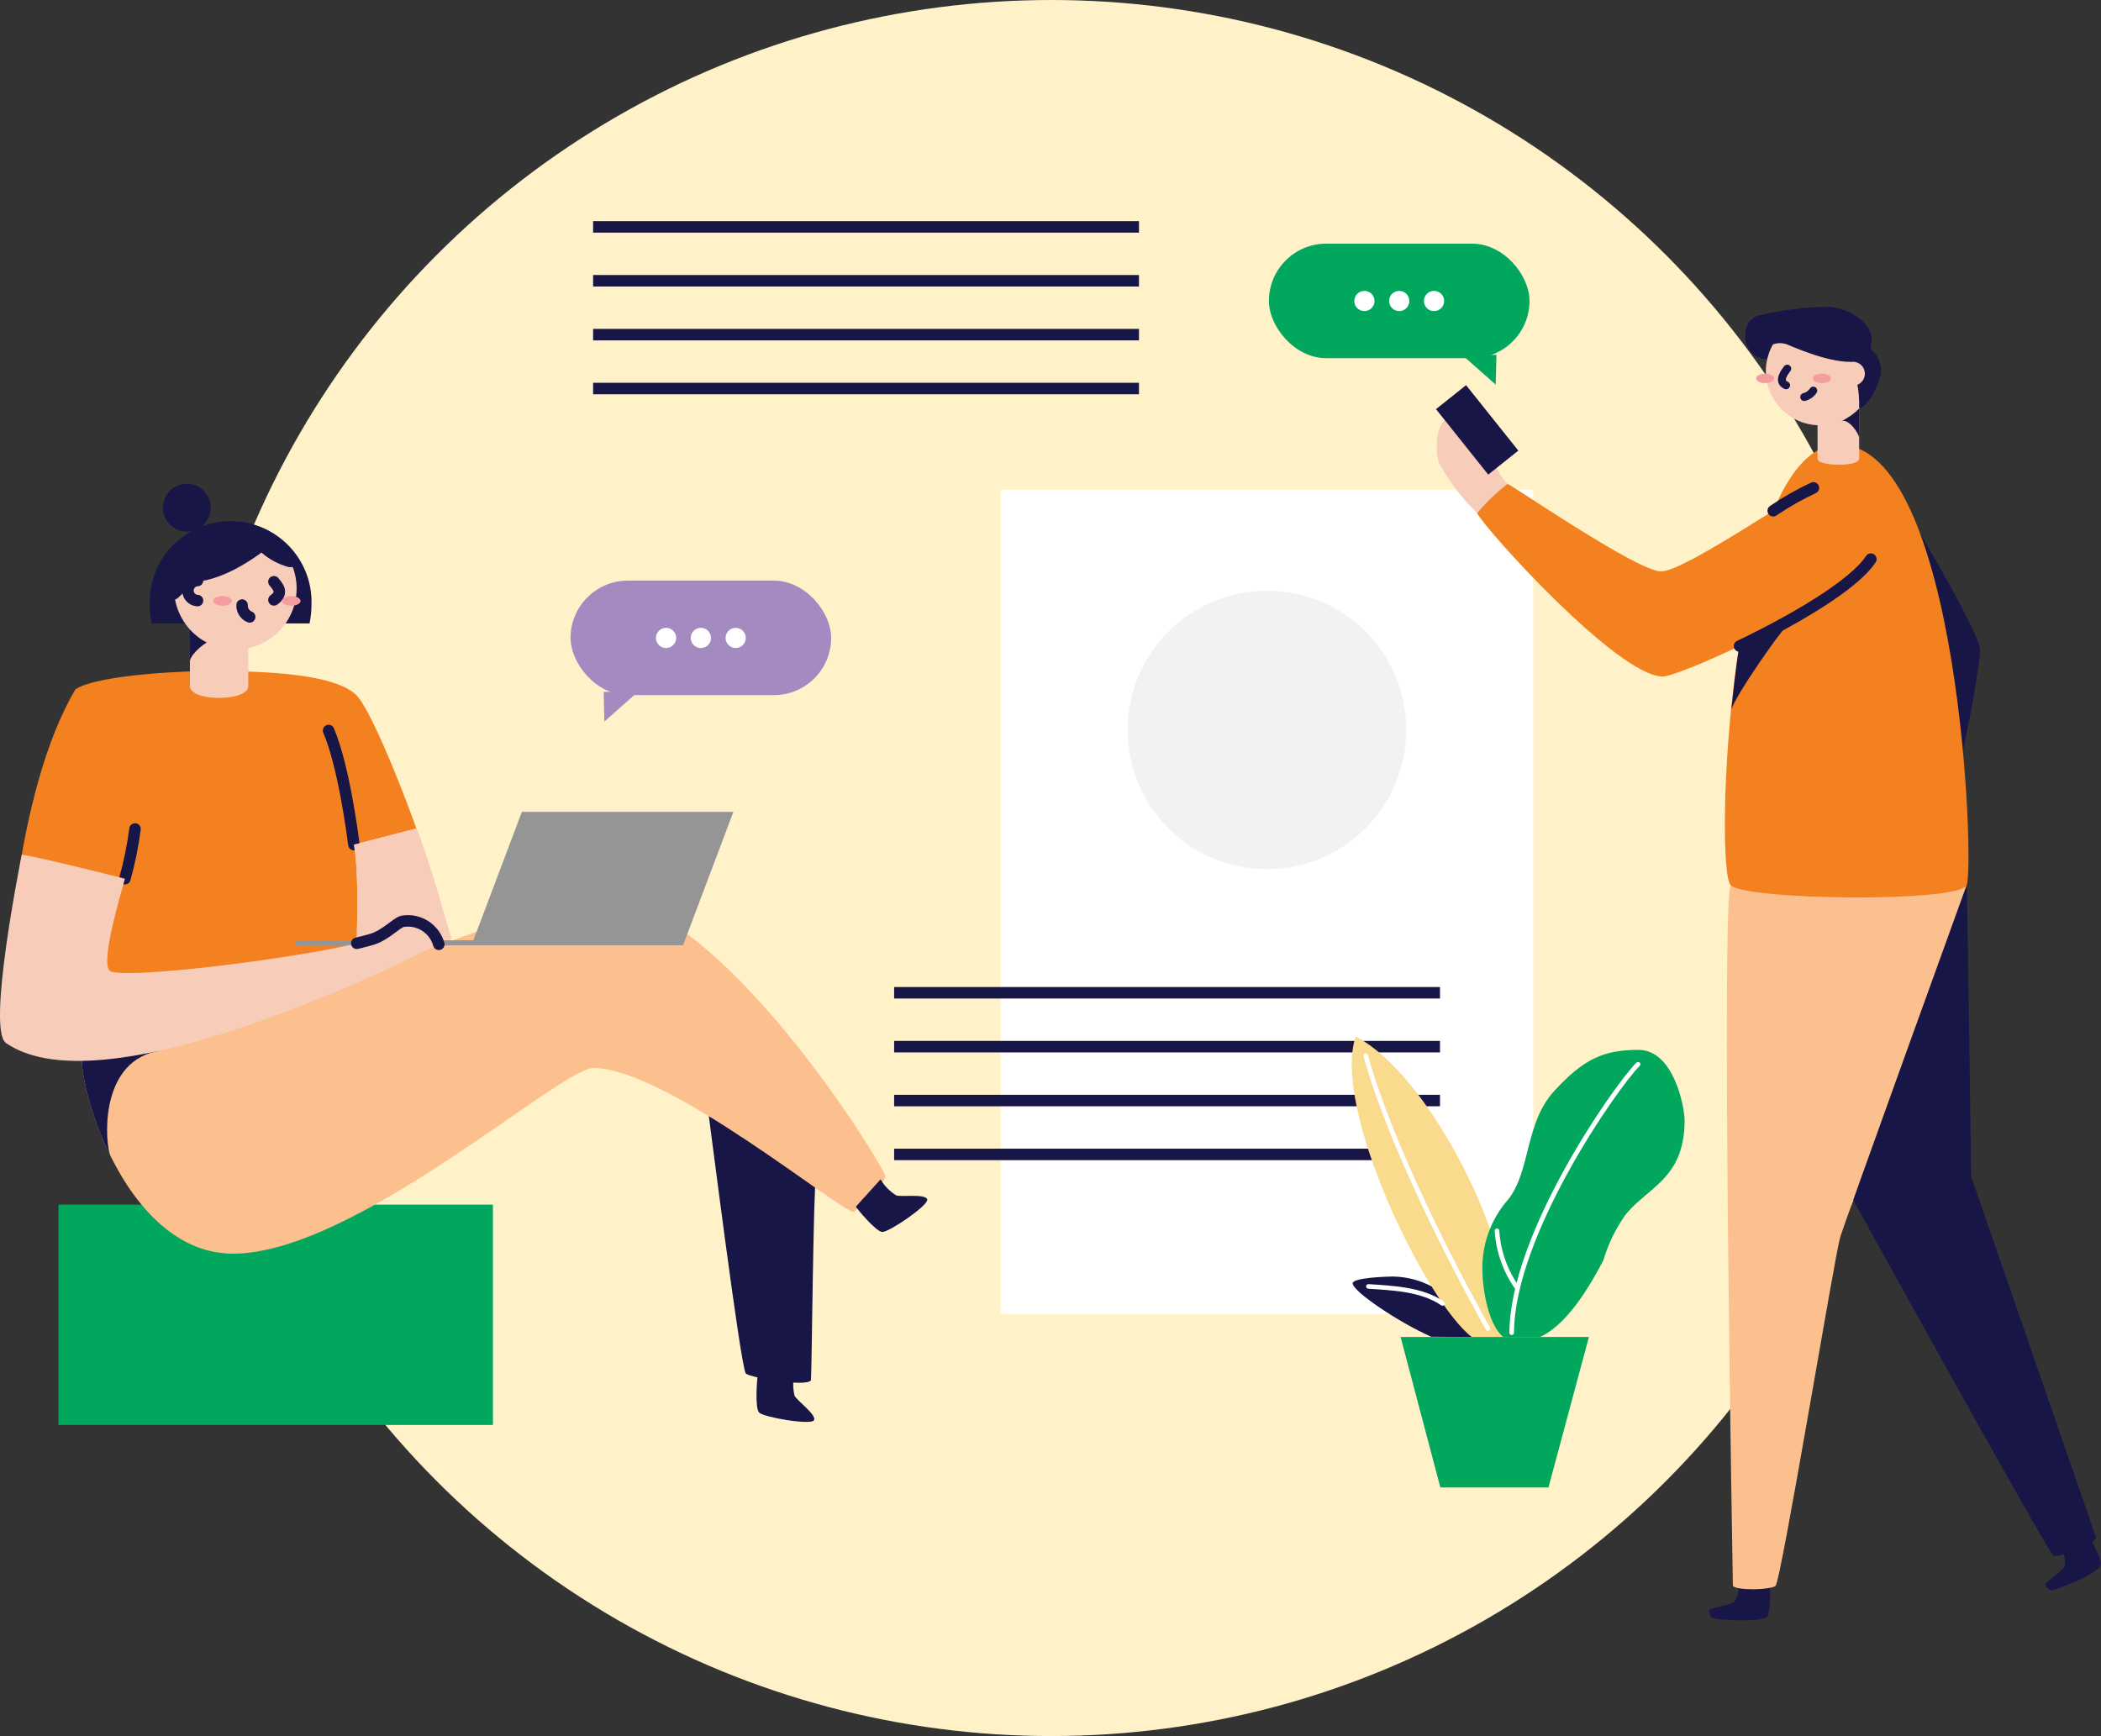 <?xml version="1.0" encoding="UTF-8"?><svg id="Layer_2" xmlns="http://www.w3.org/2000/svg" viewBox="0 0 182.86 151.13"><rect x="0" y="0" width="182.86" height="151.13" fill="#333333" stroke="none"/><defs><style>.cls-1,.cls-2,.cls-3,.cls-4{stroke:#181547;}.cls-1,.cls-2,.cls-3,.cls-4,.cls-5{fill:none;}.cls-1,.cls-2,.cls-3,.cls-5{stroke-linecap:round;}.cls-1,.cls-5{stroke-linejoin:round;}.cls-6{fill:#f2f2f2;}.cls-7{fill:#f7cdba;}.cls-8{fill:#00a75d;}.cls-9{fill:#f59c9f;}.cls-10{fill:#f48120;}.cls-11{fill:#fbc08d;}.cls-12{fill:#fff;}.cls-13{fill:#fff2c9;}.cls-14{fill:#fadb8d;}.cls-15{fill:#181547;}.cls-16{fill:#a38bc1;}.cls-17{fill:#959595;}.cls-2{stroke-width:.69px;}.cls-2,.cls-3,.cls-4{stroke-miterlimit:10;}.cls-5{stroke:#fff;stroke-width:.4px;}</style></defs><g id="Layer_1-2"><g id="ilustracao-cena-04"><g id="Background"><circle id="Elipse_67" class="cls-13" cx="91.5" cy="75.56" r="75.56"/></g><rect id="Retângulo_108" class="cls-12" x="87.1" y="42.62" width="46.34" height="71.75"/><line id="Linha_19" class="cls-4" x1="77.82" y1="86.42" x2="125.33" y2="86.42"/><line id="Linha_20" class="cls-4" x1="77.82" y1="91.11" x2="125.33" y2="91.11"/><line id="Linha_21" class="cls-4" x1="77.82" y1="95.8" x2="125.33" y2="95.8"/><line id="Linha_22" class="cls-4" x1="77.82" y1="100.49" x2="125.33" y2="100.49"/><circle id="Elipse_68" class="cls-6" cx="110.27" cy="63.54" r="12.12"/><line id="Linha_23" class="cls-4" x1="51.62" y1="19.75" x2="99.13" y2="19.75"/><line id="Linha_24" class="cls-4" x1="51.62" y1="24.44" x2="99.13" y2="24.44"/><line id="Linha_25" class="cls-4" x1="51.62" y1="29.13" x2="99.13" y2="29.13"/><line id="Linha_26" class="cls-4" x1="51.62" y1="33.82" x2="99.13" y2="33.82"/><path id="Caminho_133" class="cls-16" d="m52.6,62.81l2.93-2.59h-2.99l.06,2.59Z"/><rect id="Retângulo_109" class="cls-16" x="49.66" y="50.54" width="22.68" height="9.97" rx="4.99" ry="4.99"/><circle id="Elipse_69" class="cls-12" cx="57.97" cy="55.53" r=".88"/><circle id="Elipse_70" class="cls-12" cx="61" cy="55.53" r=".88"/><circle id="Elipse_71" class="cls-12" cx="64.03" cy="55.53" r=".88"/><path id="Caminho_134" class="cls-8" d="m130.18,33.48l-2.93-2.59h2.99l-.06,2.59Z"/><rect id="Retângulo_110" class="cls-8" x="110.44" y="21.21" width="22.68" height="9.97" rx="4.99" ry="4.99"/><circle id="Elipse_72" class="cls-12" cx="124.81" cy="26.2" r=".88"/><circle id="Elipse_73" class="cls-12" cx="121.78" cy="26.2" r=".88"/><circle id="Elipse_74" class="cls-12" cx="118.75" cy="26.2" r=".88"/><path id="Caminho_135" class="cls-15" d="m128.69,116.38v-.2l-.47-.59-1.08-1.32-1.15-1.4s-1.11-.77-1.4-.9c-1.02-.53-2.14-.82-3.29-.85-.75,0-3.57.11-3.57.59,0,.7,3.94,3.36,6.83,4.65,1.27.02,4.14.02,4.14.02Z"/><path id="Caminho_136" class="cls-14" d="m128.09,116.38c-4.01-3.09-12.2-19.91-10.1-26.15,4.47,2.28,9.37,10.13,11.69,16.76.12.43.22.87.3,1.31l.94,4.3.23,3.78h-3.05Z"/><path id="Caminho_137" class="cls-8" d="m130.83,116.38c-1.35-1.1-1.79-4.35-1.8-5.57-.12-2.36.7-4.67,2.26-6.43,1.94-2.49,1.42-6.63,3.99-9.42,2.57-2.79,4.28-3.57,7.33-3.57s4.02,4.95,4.01,6.2c-.04,5.03-3.2,5.74-5.13,8.13-.86,1.21-1.52,2.55-1.94,3.98-2.27,4.38-4.12,6.03-5.49,6.67"/><path id="Caminho_138" class="cls-5" d="m131.57,116.01c.04-8.57,9.07-21.44,11-23.37"/><path id="Caminho_139" class="cls-5" d="m132.06,112.12c-1.04-1.46-1.66-3.19-1.77-4.98"/><path id="Caminho_140" class="cls-5" d="m129.5,115.64c-1.42-2.51-8.13-14.74-10.64-23.75"/><path id="Caminho_141" class="cls-8" d="m134.08,116.38h4.21l-3.52,13.1h-9.41l-3.46-13.1h12.18"/><path id="Caminho_142" class="cls-5" d="m119.1,111.98c2.05.14,4.63.23,6.45,1.48"/><g id="Woman"><rect id="Retângulo_111" class="cls-8" x="5.09" y="104.86" width="37.81" height="19.18"/><path id="Caminho_143-2" class="cls-15" d="m61.52,95.87c.16.98,2.95,23.33,3.4,23.7s5.25,1.19,5.66.58c.08-.98.2-16.56.45-17.96"/><path id="Caminho_144-2" class="cls-11" d="m7.58,91.21c-1.93-.95,2.1,17.92,12.71,17.92s28.47-16.16,31.36-16.16c6.38,0,21.49,12.53,22.68,12.53.91-.91,2.72-2.5,2.72-3.13s-14.47-24.44-25.29-24.44c-4.2,0-39.81,15.43-44.18,13.28Z"/><path id="Caminho_145-2" class="cls-15" d="m13.55,91.53c2.48-.7,4.87-1.71,7.1-3-6.36,2.08-11.56,3.42-13.07,2.68-1.02-.5-.38,4.55,2.03,9.41-.44-.94-1.07-7.95,3.93-9.09Z"/><path id="Caminho_146-2" class="cls-10" d="m18.23,58.42c1.67.04,10.37-.21,12.76,2.06,1.77,1.68,7.27,16.18,8.12,21.27-3.7,1.88-30.35,14.64-38.6,9.03-.18-4.36.67-21.69,6.06-30.78,1.98-1.31,10.05-1.62,11.66-1.58Z"/><path id="Caminho_147-2" class="cls-7" d="m21.61,54.27h-5.08v5.46c0,1.37,5.08,1.36,5.08,0v-5.46Z"/><path id="Caminho_148-2" class="cls-15" d="m16.53,57.57c0-.61,1.68-2.13,2.72-2.08.03-.67-2.37-1.64-2.37-1.64l-.35.93v2.79Z"/><path id="Caminho_149-2" class="cls-15" d="m26.94,54.27c.11-.53.17-1.07.17-1.61.14-3.89-2.9-7.15-6.79-7.29-3.89-.14-7.15,2.9-7.29,6.79,0,.17,0,.34,0,.5,0,.54.06,1.08.17,1.61h13.73Z"/><path id="Caminho_150-2" class="cls-7" d="m25.08,49.35c-.86-.24-1.65-.66-2.32-1.25-3.42,2.51-5.61,2.54-5.85,2.54s-1.2,1.38-1.64,1.54l-.04-.02c.53,2.9,3.3,4.83,6.2,4.3s4.83-3.3,4.3-6.2c-.06-.31-.14-.61-.25-.9-.13.01-.27.01-.4,0Z"/><circle id="Elipse_75-2" class="cls-15" cx="16.26" cy="44.19" r="2.08"/><path id="Caminho_151-2" class="cls-3" d="m17.19,50.53c-.48.02-.85.43-.83.92.02.45.38.81.83.83"/><path id="Caminho_152-2" class="cls-3" d="m23.84,50.64c.26.34.92.94,0,1.58"/><path id="Caminho_153-2" class="cls-3" d="m21.07,52.67c-.02.45.24.86.66,1.03"/><ellipse id="Elipse_76-2" class="cls-9" cx="19.36" cy="52.31" rx=".81" ry=".42"/><ellipse id="Elipse_77-2" class="cls-9" cx="25.35" cy="52.31" rx=".81" ry=".42"/><path id="Caminho_154-2" class="cls-7" d="m30.8,73.52l5.43-1.4c.52.89,3.06,9.61,3.06,9.61l-8.39,3.53c.11-1.65.44-9.22-.11-11.74Z"/><path id="Caminho_155-2" class="cls-3" d="m11.75,72.16c-.19,1.46-.48,2.91-.88,4.33"/><path id="Caminho_156-2" class="cls-3" d="m30.8,73.52c-.13-1.03-.9-6.86-2.2-9.93"/><path id="Caminho_157-2" class="cls-7" d="m30.8,73.52l5.43-1.4c.52.89,3.06,9.61,3.06,9.61l-8.39,3.53c.11-1.65.44-9.22-.11-11.74Z"/><path id="Caminho_158-2" class="cls-15" d="m74.49,105.04c.12.2,1.74,2.18,2.31,2.2s4.05-2.33,3.9-2.84-2.34-.18-2.71-.35c-.55-.35-1.02-.82-1.35-1.39"/><path id="Caminho_159-2" class="cls-15" d="m65.94,119.77c-.04.22-.26,2.78.13,3.19s4.54,1.13,4.78.66-1.56-1.75-1.7-2.14c-.15-.63-.15-1.3,0-1.93"/><path id="Caminho_160" class="cls-17" d="m59.45,82.28h-18.41l4.38-11.61h18.41l-4.38,11.61Z"/><rect id="Retângulo_112" class="cls-17" x="25.69" y="81.85" width="18.41" height=".44"/><path id="Caminho_161-2" class="cls-7" d="m10.87,76.49c-.35,1.32-2.07,6.99-1.37,7.97s18.23-1.24,22.92-2.7c1.19-.39,2.08-1.41,2.61-1.55,1.41-.24,2.77.62,3.16,2-1.87.91-28.92,14.71-37.68,8.57-1.66-1.19,1.25-15.66,1.38-16.38,1.48.18,8.98,2.09,8.98,2.09Z"/><path id="Caminho_162-2" class="cls-3" d="m31.05,82.11c.53-.12.99-.25,1.37-.36,1.19-.39,2.08-1.42,2.61-1.55,1.41-.24,2.77.62,3.16,2"/></g><g id="Layer_2-2"><g id="vector-6"><path id="Caminho_163-2" class="cls-15" d="m154.04,138.05c.08.88.02,1.77-.19,2.64-.51.6-4.67.32-4.87.13s-.31-.6-.14-.72,1.83-.45,2.05-.61c.33-.4.48-.91.41-1.43"/><path id="Caminho_164-2" class="cls-15" d="m181.89,133.77c.14.3,1.07,2.04.95,2.46-.21.76-4.09,2.29-4.35,2.2s-.54-.41-.43-.59,1.46-1.19,1.6-1.43c.13-.5.05-1.03-.23-1.47"/><path id="Caminho_165-2" class="cls-15" d="m171.17,77.06c.07,1.67.39,25.35.39,25.35l10.87,31.43c-.32.74-3.29,1.75-3.71,1.58s-17.98-31.96-17.98-31.96"/><path id="Caminho_166-2" class="cls-11" d="m150.65,77.06c-.89.59.17,60.99.17,60.99.36.42,3.23.36,3.71,0s5.15-28.78,5.63-30.35,11-30.64,11-30.64c0,0-19.19-.87-20.52,0Z"/><path id="Caminho_167-2" class="cls-7" d="m128.56,44.65c-1.35-1.29-2.48-2.78-3.35-4.43-.29-1.01-.51-4.83,2.38-3.96s1.58,3.92,3.62,5.85"/><rect id="Retângulo_113-2" class="cls-15" x="126.89" y="33.78" width="3.35" height="7.29" transform="translate(4.73 88.36) rotate(-38.59)"/><path id="Caminho_168-2" class="cls-15" d="m164.35,42.11c.71.66,7.98,12.9,7.98,14.44s-1.68,10.83-2.64,12.81-5.34-27.25-5.34-27.25Z"/><path id="Caminho_169-2" class="cls-10" d="m160.07,38.71c10.46,0,11.83,36.87,11.09,38.36s-19.03,1.31-20.52,0c-1.48-1.31-.2-38.36,9.42-38.36Z"/><path id="Caminho_170-2" class="cls-7" d="m158.19,39.94c0,.66,3.62.71,3.62,0v-4.4h-3.62v4.4Z"/><path id="Caminho_171-2" class="cls-15" d="m161.82,38.16c0-.39-.9-1.74-1.58-1.52.85-.3,1.27-1.33,1.58-1.12v2.63Z"/><circle id="Elipse_78-2" class="cls-7" cx="158.4" cy="32.31" r="4.71"/><ellipse id="Elipse_79-2" class="cls-9" cx="153.63" cy="32.94" rx=".79" ry=".41"/><ellipse id="Elipse_80-2" class="cls-9" cx="158.57" cy="32.94" rx=".79" ry=".41"/><path id="Caminho_172-2" class="cls-2" d="m155.55,32.09c-.14.21-.9,1.09-.1,1.45"/><path id="Caminho_173-2" class="cls-2" d="m157.03,34.56c.32-.08.61-.28.79-.56"/><path id="Caminho_174-2" class="cls-15" d="m162.9,29.56c0-1.63-2.28-2.85-3.87-2.85-2.06.03-4.11.3-6.11.79-.61.25-1.01.85-1,1.51-.17,1.06.55,2.07,1.61,2.24.08.01.17.02.26.02.1-.45.26-.88.49-1.28.39-.15.82-.16,1.22-.02.36.12,3.35,1.53,5.56,1.53.54,1.27.8,2.64.75,4.02.65.04,1.84-2.07,1.9-3.17.03-.77-.31-1.5-.91-1.98.04-.24.1-.69.1-.82Z"/><circle id="Elipse_81-2" class="cls-7" cx="161.27" cy="32.53" r="1.04"/><path id="Caminho_175-2" class="cls-10" d="m162.82,48.67c-2.6,3.96-16.62,10.22-18.1,10.22-3.91,0-15.5-12.86-16.16-14.23.79-.93,1.68-1.78,2.64-2.54.25,0,11.29,7.62,13.37,7.62s11.97-6.95,13.25-7.27"/><path id="Caminho_176-2" class="cls-1" d="m154.33,44.46c1.11-.76,2.28-1.42,3.5-1.99"/><path id="Caminho_177-2" class="cls-1" d="m151.4,56.24c4.53-2.17,9.92-5.26,11.43-7.57"/><path id="Caminho_178-2" class="cls-15" d="m150.67,61.85c.09-.89,4.68-7.62,5.57-8.14-.94.52-4.5,2.33-4.83,2.53-.2.53-.73,5.61-.73,5.61Z"/></g></g></g></g></svg>